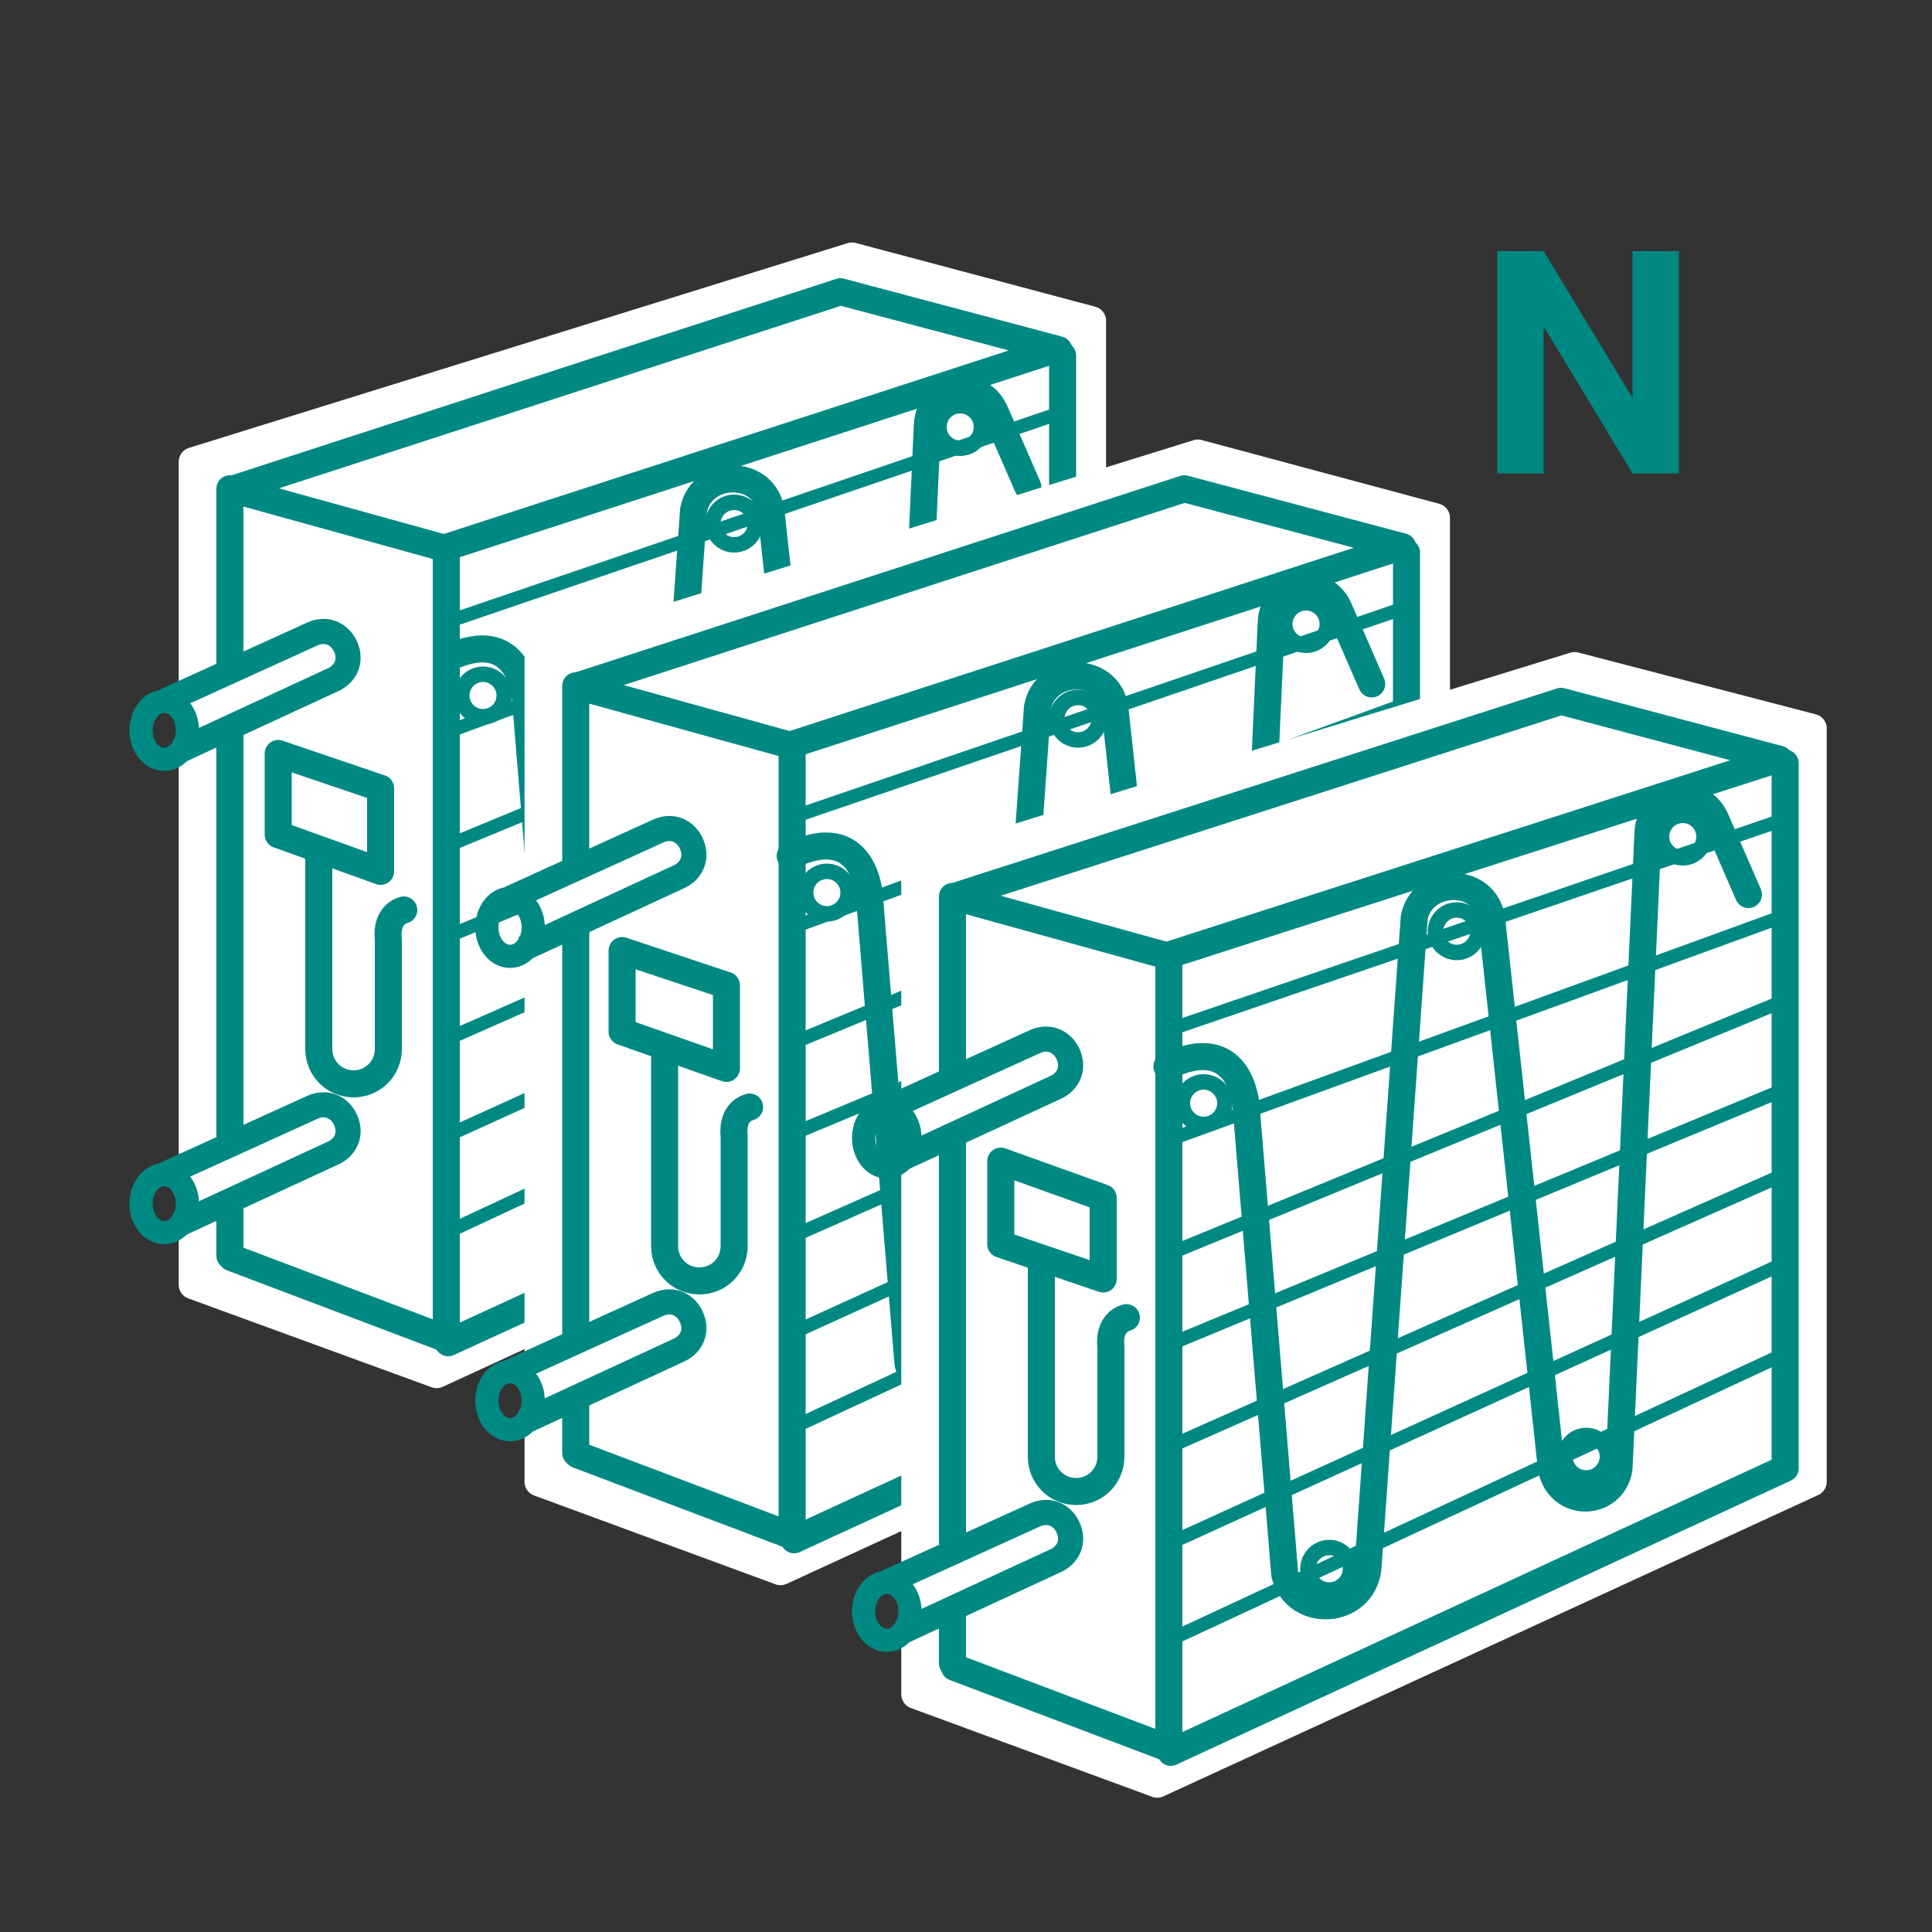 <?xml version="1.0" encoding="UTF-8"?><svg id="a" xmlns="http://www.w3.org/2000/svg" width="100" height="100" viewBox="0 0 100 100"><rect x="0" y="0" width="100" height="100" fill="#333333" stroke="none"/><defs><style>.b{stroke-width:.7px;}.b,.c,.d,.e{stroke-linecap:round;stroke-linejoin:round;}.b,.d,.f,.e,.g{fill:none;stroke:#008983;}.c{fill:#fff;stroke:#fff;stroke-width:1.5px;}.d{stroke-width:.8px;}.f{stroke-width:1.2px;}.f,.g{stroke-miterlimit:10;}.h{fill:#008983;}.e{stroke-width:1.4px;}.g{stroke-width:1.3px;}</style></defs><path class="h" d="M86.9,24.5h-2.4l-4.6-7.6v7.6h-2.4V13h2.4l4.6,7.6v-7.6h2.4v11.5Z"/><g><polygon class="c" points="22.6 71.1 56.5 55.5 56.5 16.6 44.1 13.3 10 23.9 10 66.5 22.6 71.1"/><path class="g" d="M8.5,36.3l7.7-3.5c.7-.3,1.4,0,1.7,.7,.3,.7,0,1.4-.7,1.7l-8,3.7"/><ellipse class="f" cx="8.5" cy="37.8" rx="1.2" ry="1.5"/><path class="g" d="M8.5,60.8l7.7-3.5c.7-.3,1.4,0,1.7,.7,.3,.7,0,1.4-.7,1.7l-8,3.7"/><ellipse class="f" cx="8.5" cy="62.3" rx="1.2" ry="1.5"/><line class="e" x1="11.9" y1="62.4" x2="11.9" y2="65"/><line class="e" x1="11.9" y1="37.8" x2="11.9" y2="58.7"/><polyline class="e" points="12 65.1 23.1 69.3 23.1 28.4 11.9 25.3 11.9 34.3"/><polyline class="e" points="23.2 69.5 55 54.9 55 18.4"/><polyline class="e" points="12.1 25.3 43.5 15.1 54.8 18.1 54.6 18.1 23.2 28.3"/><line class="b" x1="23.1" y1="32.2" x2="54.8" y2="21.4"/><line class="b" x1="23.1" y1="37.9" x2="54.8" y2="26.3"/><line class="b" x1="23.1" y1="43.8" x2="54.8" y2="30.7"/><line class="b" x1="23.1" y1="48.5" x2="54.8" y2="35.3"/><line class="b" x1="23.1" y1="53.8" x2="54.8" y2="39.8"/><line class="b" x1="23.1" y1="58.8" x2="54.8" y2="44.4"/><line class="b" x1="23.1" y1="63.8" x2="54.8" y2="49"/><polygon class="e" points="14.4 39 14.4 43.2 19.7 45.1 19.7 40.8 14.4 39"/><path class="e" d="M16.5,44.4v9.9c0,1,.8,1.8,1.8,1.8h0c1,0,1.8-.8,1.8-1.8v-5.7s-.2-1.2,.8-1.5"/><path class="e" d="M53.2,25.2l-1.7-3.9c-.8-1.8-3.4-1.3-3.5,.7l-1.5,32.9c-.3,2-3.1,2.1-3.5,0l-3.1-28.5c-.4-2.2-3.6-2.1-4,0l-2.4,33.7c-.3,2.4-3.7,2.6-4.3,.3l-2-24.2s-.2-4-4.1-2.1"/><circle class="d" cx="25" cy="36" r="1.1"/><circle class="d" cx="38" cy="27.1" r="1.1"/><circle class="d" cx="49.7" cy="22.1" r="1.1"/><circle class="d" cx="44.7" cy="54.3" r="1.1"/><circle class="d" cx="31.4" cy="60.1" r="1.1"/></g><g><polygon class="c" points="40.4 81.3 74.3 65.7 74.3 26.8 62 23.5 27.9 34.1 27.9 76.7 40.4 81.3"/><path class="g" d="M26.4,46.5l7.7-3.5c.7-.3,1.4,0,1.7,.7,.3,.7,0,1.4-.7,1.7l-8,3.7"/><ellipse class="f" cx="26.4" cy="48" rx="1.2" ry="1.5"/><path class="g" d="M26.4,71l7.7-3.5c.7-.3,1.4,0,1.7,.7,.3,.7,0,1.4-.7,1.7l-8,3.7"/><ellipse class="f" cx="26.4" cy="72.5" rx="1.2" ry="1.5"/><line class="e" x1="29.8" y1="72.6" x2="29.8" y2="75.2"/><line class="e" x1="29.8" y1="48" x2="29.8" y2="68.9"/><polyline class="e" points="29.9 75.3 41 79.5 41 38.6 29.8 35.5 29.8 44.5"/><polyline class="e" points="41.1 79.7 72.8 65.1 72.8 28.6"/><polyline class="e" points="29.9 35.5 61.3 25.3 72.6 28.3 72.5 28.3 41.1 38.5"/><line class="b" x1="41" y1="42.3" x2="72.6" y2="31.5"/><line class="b" x1="41" y1="48" x2="72.6" y2="36.5"/><line class="b" x1="41" y1="54" x2="72.6" y2="40.9"/><line class="b" x1="41" y1="58.7" x2="72.6" y2="45.5"/><line class="b" x1="41" y1="64" x2="72.6" y2="50"/><line class="b" x1="41" y1="69" x2="72.6" y2="54.6"/><line class="b" x1="41" y1="73.9" x2="72.6" y2="59.2"/><polygon class="e" points="32.2 49.2 32.2 53.4 37.6 55.3 37.6 51 32.2 49.2"/><path class="e" d="M34.4,54.6v9.9c0,1,.8,1.8,1.8,1.8h0c1,0,1.8-.8,1.8-1.8v-5.7s-.2-1.2,.8-1.5"/><path class="e" d="M71,35.4l-1.7-3.9c-.8-1.8-3.4-1.3-3.5,.7l-1.5,32.9c-.3,2-3.1,2.1-3.5,0l-3.1-28.5c-.4-2.2-3.6-2.1-4,0l-2.4,33.7c-.3,2.4-3.7,2.6-4.3,.3l-2-24.2s-.2-4-4.1-2.1"/><circle class="d" cx="42.8" cy="46.2" r="1.1"/><circle class="d" cx="55.8" cy="37.2" r="1.1"/><circle class="d" cx="67.6" cy="32.3" r="1.1"/><circle class="d" cx="62.6" cy="64.4" r="1.1"/><circle class="d" cx="49.3" cy="70.2" r="1.1"/></g><g><polygon class="c" points="59.9 92.3 93.8 76.7 93.8 37.7 81.5 34.5 47.4 45 47.4 87.7 59.9 92.3"/><path class="g" d="M45.9,57.4l7.7-3.5c.7-.3,1.4,0,1.7,.7,.3,.7,0,1.4-.7,1.7l-8,3.7"/><ellipse class="f" cx="45.9" cy="58.9" rx="1.2" ry="1.5"/><path class="g" d="M45.9,81.9l7.7-3.5c.7-.3,1.4,0,1.7,.7,.3,.7,0,1.4-.7,1.7l-8,3.7"/><ellipse class="f" cx="45.9" cy="83.4" rx="1.2" ry="1.5"/><line class="e" x1="49.3" y1="83.6" x2="49.3" y2="86.1"/><line class="e" x1="49.3" y1="58.9" x2="49.3" y2="79.8"/><polyline class="e" points="49.4 86.3 60.5 90.5 60.5 49.5 49.3 46.4 49.3 55.5"/><polyline class="e" points="60.6 90.7 92.4 76 92.4 39.5"/><polyline class="e" points="49.4 46.4 80.8 36.3 92.1 39.3 92 39.3 60.6 49.4"/><line class="b" x1="60.5" y1="53.3" x2="92.1" y2="42.5"/><line class="b" x1="60.5" y1="59" x2="92.1" y2="47.5"/><line class="b" x1="60.5" y1="64.9" x2="92.1" y2="51.9"/><line class="b" x1="60.5" y1="69.6" x2="92.1" y2="56.5"/><line class="b" x1="60.5" y1="74.9" x2="92.1" y2="60.9"/><line class="b" x1="60.5" y1="79.9" x2="92.1" y2="65.5"/><line class="b" x1="60.5" y1="84.9" x2="92.1" y2="70.2"/><polygon class="e" points="51.8 60.1 51.8 64.4 57.1 66.2 57.1 62 51.8 60.1"/><path class="e" d="M53.9,65.5v9.9c0,1,.8,1.8,1.8,1.8h0c1,0,1.8-.8,1.8-1.8v-5.7s-.2-1.2,.8-1.5"/><path class="e" d="M90.5,46.3l-1.7-3.9c-.8-1.8-3.4-1.3-3.5,.7l-1.5,32.9c-.3,2-3.1,2.1-3.5,0l-3.1-28.5c-.4-2.2-3.6-2.1-4,0l-2.4,33.7c-.3,2.4-3.7,2.6-4.3,.3l-2-24.2s-.2-4-4.1-2.1"/><circle class="d" cx="62.3" cy="57.1" r="1.1"/><circle class="d" cx="75.4" cy="48.2" r="1.1"/><circle class="d" cx="87.1" cy="43.3" r="1.1"/><circle class="d" cx="82.1" cy="75.4" r="1.1"/><circle class="d" cx="68.8" cy="81.2" r="1.1"/></g></svg>